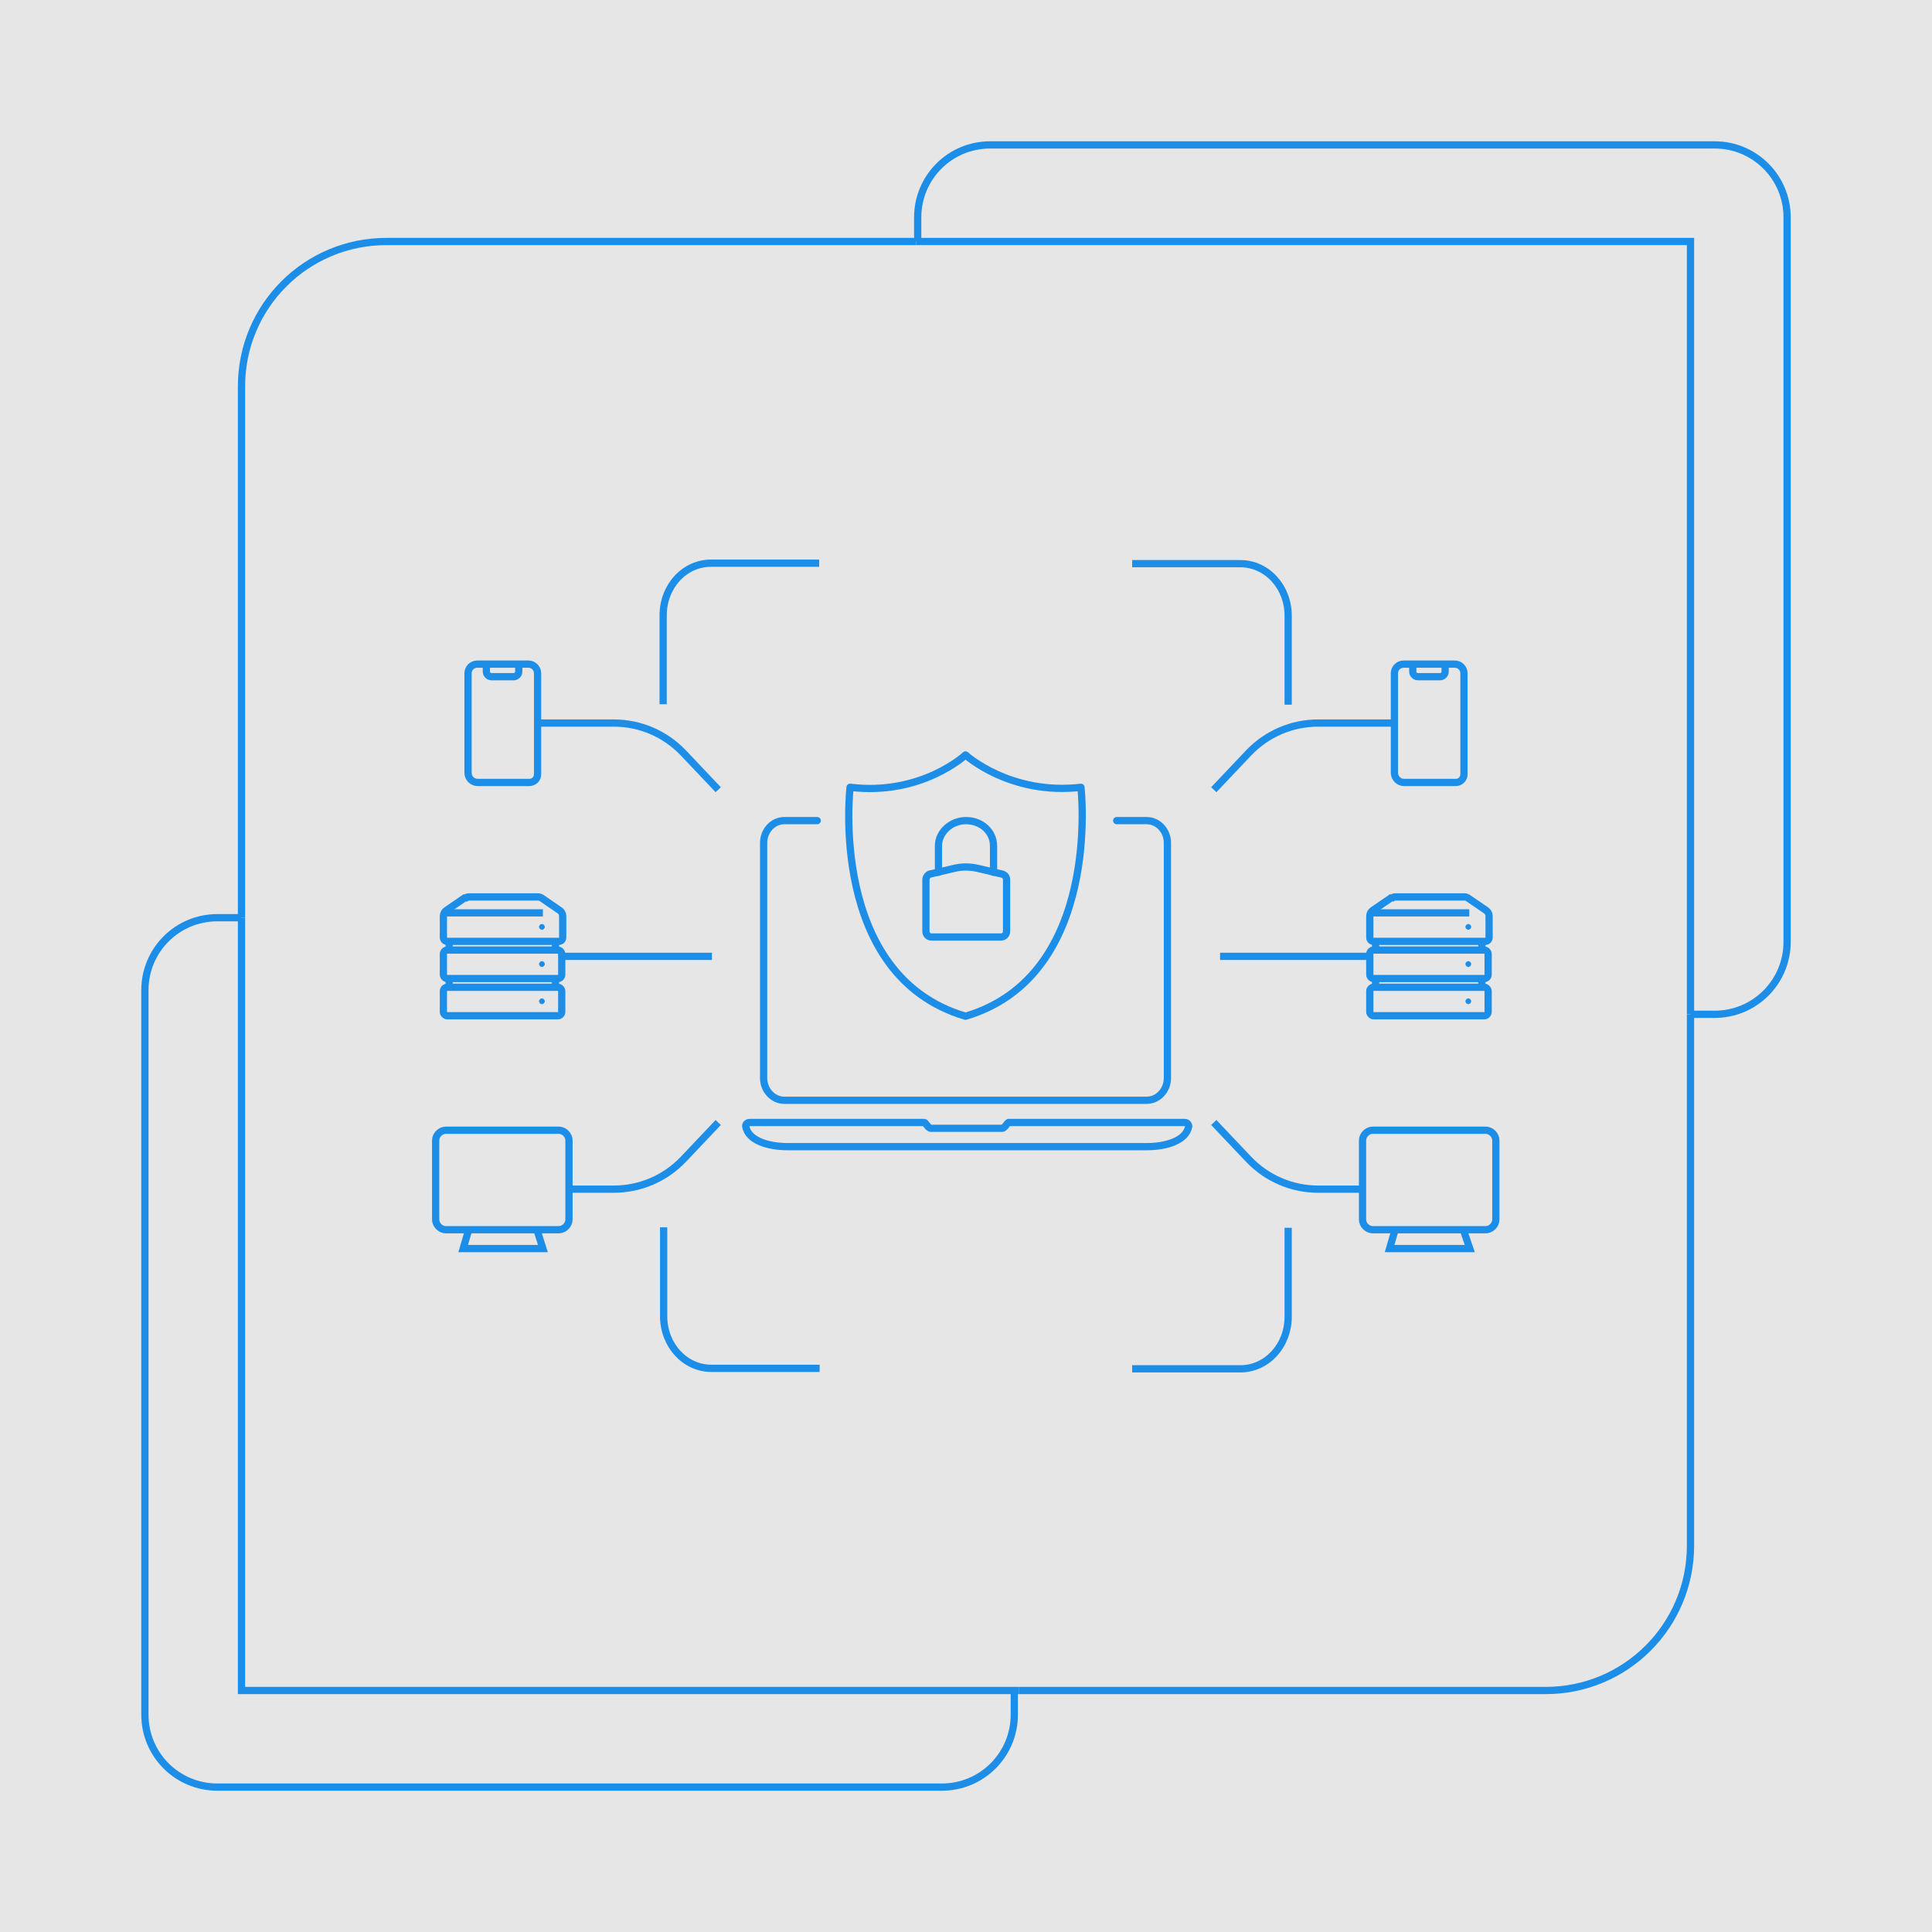 <?xml version="1.0" encoding="UTF-8"?>
<svg id="_圖層_1" xmlns="http://www.w3.org/2000/svg" version="1.1" viewBox="0 0 400 400">
  <!-- Generator: Adobe Illustrator 29.0.1, SVG Export Plug-In . SVG Version: 2.1.0 Build 192)  -->
  <defs>
    <style>
      .st0 {
        fill: #e6e6e6;
      }

      .st1 {
        stroke-miterlimit: 10;
      }

      .st1, .st2 {
        fill: none;
        stroke: #1d8ee8;
        stroke-width: 1.5px;
      }

      .st3 {
        fill: #1d8ee8;
      }

      .st2 {
        stroke-linecap: round;
        stroke-linejoin: round;
      }
    </style>
  </defs>
  <rect class="st0" width="400" height="400"/>
  <g>
    <g>
      <line class="st1" x1="283.6" y1="198" x2="252.6" y2="198"/>
      <line class="st1" x1="116.3" y1="198" x2="147.4" y2="198"/>
      <path class="st1" d="M111.3,149.7h15.8c5.4,0,10.6,2.2,14.4,6.2l7.2,7.6"/>
      <path class="st1" d="M117.9,246.2h9.2c5.4,0,10.6-2.2,14.4-6.2l7.2-7.6"/>
      <path class="st1" d="M282.1,246.2h-9.2c-5.4,0-10.6-2.2-14.4-6.2l-7.2-7.6"/>
      <path class="st1" d="M288.7,149.7h-15.8c-5.4,0-10.6,2.2-14.4,6.2l-7.2,7.6"/>
      <g>
        <path class="st1" d="M137.3,145.8v-18.4c0-6,4.4-10.8,9.9-10.8h22.4"/>
        <path class="st1" d="M169.7,283.3h-22.4c-5.5,0-9.9-4.8-9.9-10.8v-18.4"/>
        <path class="st1" d="M266.7,254.2v18.4c0,6-4.4,10.8-9.9,10.8h-22.4"/>
        <path class="st1" d="M234.4,116.7h22.4c5.5,0,9.9,4.8,9.9,10.8v18.4"/>
      </g>
      <g>
        <path class="st1" d="M304.3,234h-20.1c-1.1,0-2.1,1-2.1,2.1v16.4c0,1.1,1,2.1,2.1,2.1h23.4c1.1,0,2.1-1,2.1-2.1v-16.4c0-1.1-1-2.1-2.1-2.1h-3.4.1Z"/>
        <polyline class="st1" points="288.9 254.4 287.7 258.5 295.9 258.5 304.3 258.5 302.9 254.4"/>
      </g>
      <g>
        <path class="st1" d="M303.1,153.2v7.1c0,1-.8,1.7-1.7,1.7h-10.7c-1.1,0-2-.9-2-2v-20.6c0-1.1.9-1.9,1.9-1.9h10.6c1.1,0,1.9.9,1.9,1.9v13.8h0Z"/>
        <path class="st1" d="M292.5,137.5v1.6c0,.5.5,1,1,1h4.7c.5,0,1-.5,1-1v-1.6"/>
      </g>
      <g>
        <line class="st1" x1="306.8" y1="194.9" x2="306.8" y2="196.7"/>
        <line class="st1" x1="306.8" y1="202.6" x2="306.8" y2="204.4"/>
        <path class="st1" d="M288,185.9l-3.8,2.6c-.4.3-.6.7-.6,1.2v4.4c0,.4.3.8.8.8h23.1c.4,0,.8-.3.8-.8v-4.4c0-.5-.2-.9-.6-1.2l-3.8-2.6c-.2-.1-.4-.2-.6-.2h-14.4c-.2,0-.4,0-.6.2h-.3Z"/>
        <rect class="st1" x="283.6" y="196.7" width="24.5" height="5.9" rx=".8" ry=".8"/>
        <rect class="st1" x="283.6" y="204.4" width="24.5" height="5.9" rx=".8" ry=".8"/>
        <line class="st1" x1="304.2" y1="189" x2="283.7" y2="189"/>
        <line class="st1" x1="284.8" y1="194.9" x2="284.8" y2="196.7"/>
        <line class="st1" x1="284.8" y1="202.6" x2="284.8" y2="204.4"/>
        <path class="st3" d="M304.6,191.9c0,.3-.3.6-.6.6s-.6-.3-.6-.6.3-.6.6-.6.6.3.6.6Z"/>
        <path class="st3" d="M304.6,199.6c0,.3-.3.6-.6.6s-.6-.3-.6-.6.3-.6.6-.6.6.3.6.6Z"/>
        <path class="st3" d="M304.6,207.3c0,.3-.3.6-.6.6s-.6-.3-.6-.6.3-.6.6-.6.6.3.6.6Z"/>
      </g>
      <g>
        <path class="st1" d="M112.4,234h-20.1c-1.1,0-2.1,1-2.1,2.1v16.4c0,1.1,1,2.1,2.1,2.1h23.4c1.1,0,2.1-1,2.1-2.1v-16.4c0-1.1-1-2.1-2.1-2.1h-3.4,0Z"/>
        <polyline class="st1" points="97.1 254.4 95.9 258.5 104.1 258.5 112.4 258.5 111.1 254.4"/>
      </g>
      <g>
        <path class="st1" d="M111.3,153.2v7.1c0,1-.8,1.7-1.7,1.7h-10.7c-1.1,0-2-.9-2-2v-20.6c0-1.1.9-1.9,1.9-1.9h10.6c1.1,0,1.9.9,1.9,1.9v13.8h0Z"/>
        <path class="st1" d="M100.7,137.5v1.6c0,.5.5,1,1,1h4.7c.5,0,1-.5,1-1v-1.6"/>
      </g>
      <g>
        <line class="st1" x1="115" y1="194.9" x2="115" y2="196.7"/>
        <line class="st1" x1="115" y1="202.6" x2="115" y2="204.4"/>
        <path class="st1" d="M96.2,185.9l-3.8,2.6c-.4.3-.6.7-.6,1.2v4.4c0,.4.3.8.8.8h23.1c.4,0,.8-.3.8-.8v-4.4c0-.5-.2-.9-.6-1.2l-3.8-2.6c-.2-.1-.4-.2-.6-.2h-14.4c-.2,0-.4,0-.6.2h-.3Z"/>
        <rect class="st1" x="91.8" y="196.7" width="24.5" height="5.9" rx=".8" ry=".8"/>
        <rect class="st1" x="91.8" y="204.4" width="24.5" height="5.9" rx=".8" ry=".8"/>
        <line class="st1" x1="112.4" y1="189" x2="91.9" y2="189"/>
        <line class="st1" x1="93" y1="194.9" x2="93" y2="196.7"/>
        <line class="st1" x1="93" y1="202.6" x2="93" y2="204.4"/>
        <path class="st3" d="M112.8,191.9c0,.3-.3.6-.6.6s-.6-.3-.6-.6.3-.6.6-.6.6.3.6.6Z"/>
        <path class="st3" d="M112.8,199.6c0,.3-.3.6-.6.6s-.6-.3-.6-.6.3-.6.6-.6.6.3.6.6Z"/>
        <path class="st3" d="M112.8,207.3c0,.3-.3.6-.6.6s-.6-.3-.6-.6.3-.6.6-.6.6.3.6.6Z"/>
      </g>
    </g>
    <g>
      <g>
        <path class="st2" d="M245,232.4h-36.2c-.2,0-.8,1.2-1.3,1.2h-14.8c-.5,0-1.1-1.2-1.3-1.2h-36.2c-.5,0-.9.4-.8.8.5,3,4.8,4.2,8.6,4.2h74.5c3.8,0,8.1-1.2,8.6-4.2,0-.4-.3-.8-.8-.8h-.3Z"/>
        <path class="st2" d="M169.2,169.9h-6.8c-2.4,0-4.3,2.1-4.3,4.6v48.7c0,2.5,1.9,4.6,4.3,4.6h75c2.4,0,4.3-2.1,4.3-4.6v-48.7c0-2.5-1.9-4.6-4.3-4.6h-6.2"/>
      </g>
      <g>
        <path class="st2" d="M223.8,163c-14.7,1.7-23.9-6.7-23.9-6.7,0,0-9.1,8.5-23.9,6.7,0,0-4.6,39,23.9,47.4,28.4-8.4,23.9-47.4,23.9-47.4Z"/>
        <g>
          <path class="st2" d="M194.3,180.6v-5.5c0-2.8,2.6-5.2,5.7-5.2h0c3.2,0,5.7,2.3,5.7,5.2v5.5"/>
          <path class="st2" d="M192.4,181l5.1-1.2c1.6-.4,3.3-.4,5,0l5.1,1.2c.5.2.8.6.8,1.1v10.7c0,.7-.5,1.2-1.2,1.2h-14.3c-.7,0-1.2-.5-1.2-1.2v-10.7c0-.5.4-1,.8-1.1h-.1Z"/>
        </g>
      </g>
    </g>
  </g>
  <g>
    <path class="st1" d="M190,50v-5c0-8.3,6.7-15,15-15h150c8.3,0,15,6.7,15,15v150c0,8.3-6.7,15-15,15h-5"/>
    <path class="st1" d="M210,350v5c0,8.3-6.7,15-15,15H45c-8.3,0-15-6.7-15-15v-150c0-8.3,6.7-15,15-15h5"/>
    <g>
      <polyline class="st1" points="189.7 50 350 50 350 210"/>
      <path class="st1" d="M50,190v-110c0-16.6,13.4-30,30-30h109.7"/>
      <polyline class="st1" points="211 350 50 350 50 190"/>
      <path class="st1" d="M350,210v110c0,16.6-13.4,30-30,30h-109"/>
    </g>
  </g>
</svg>